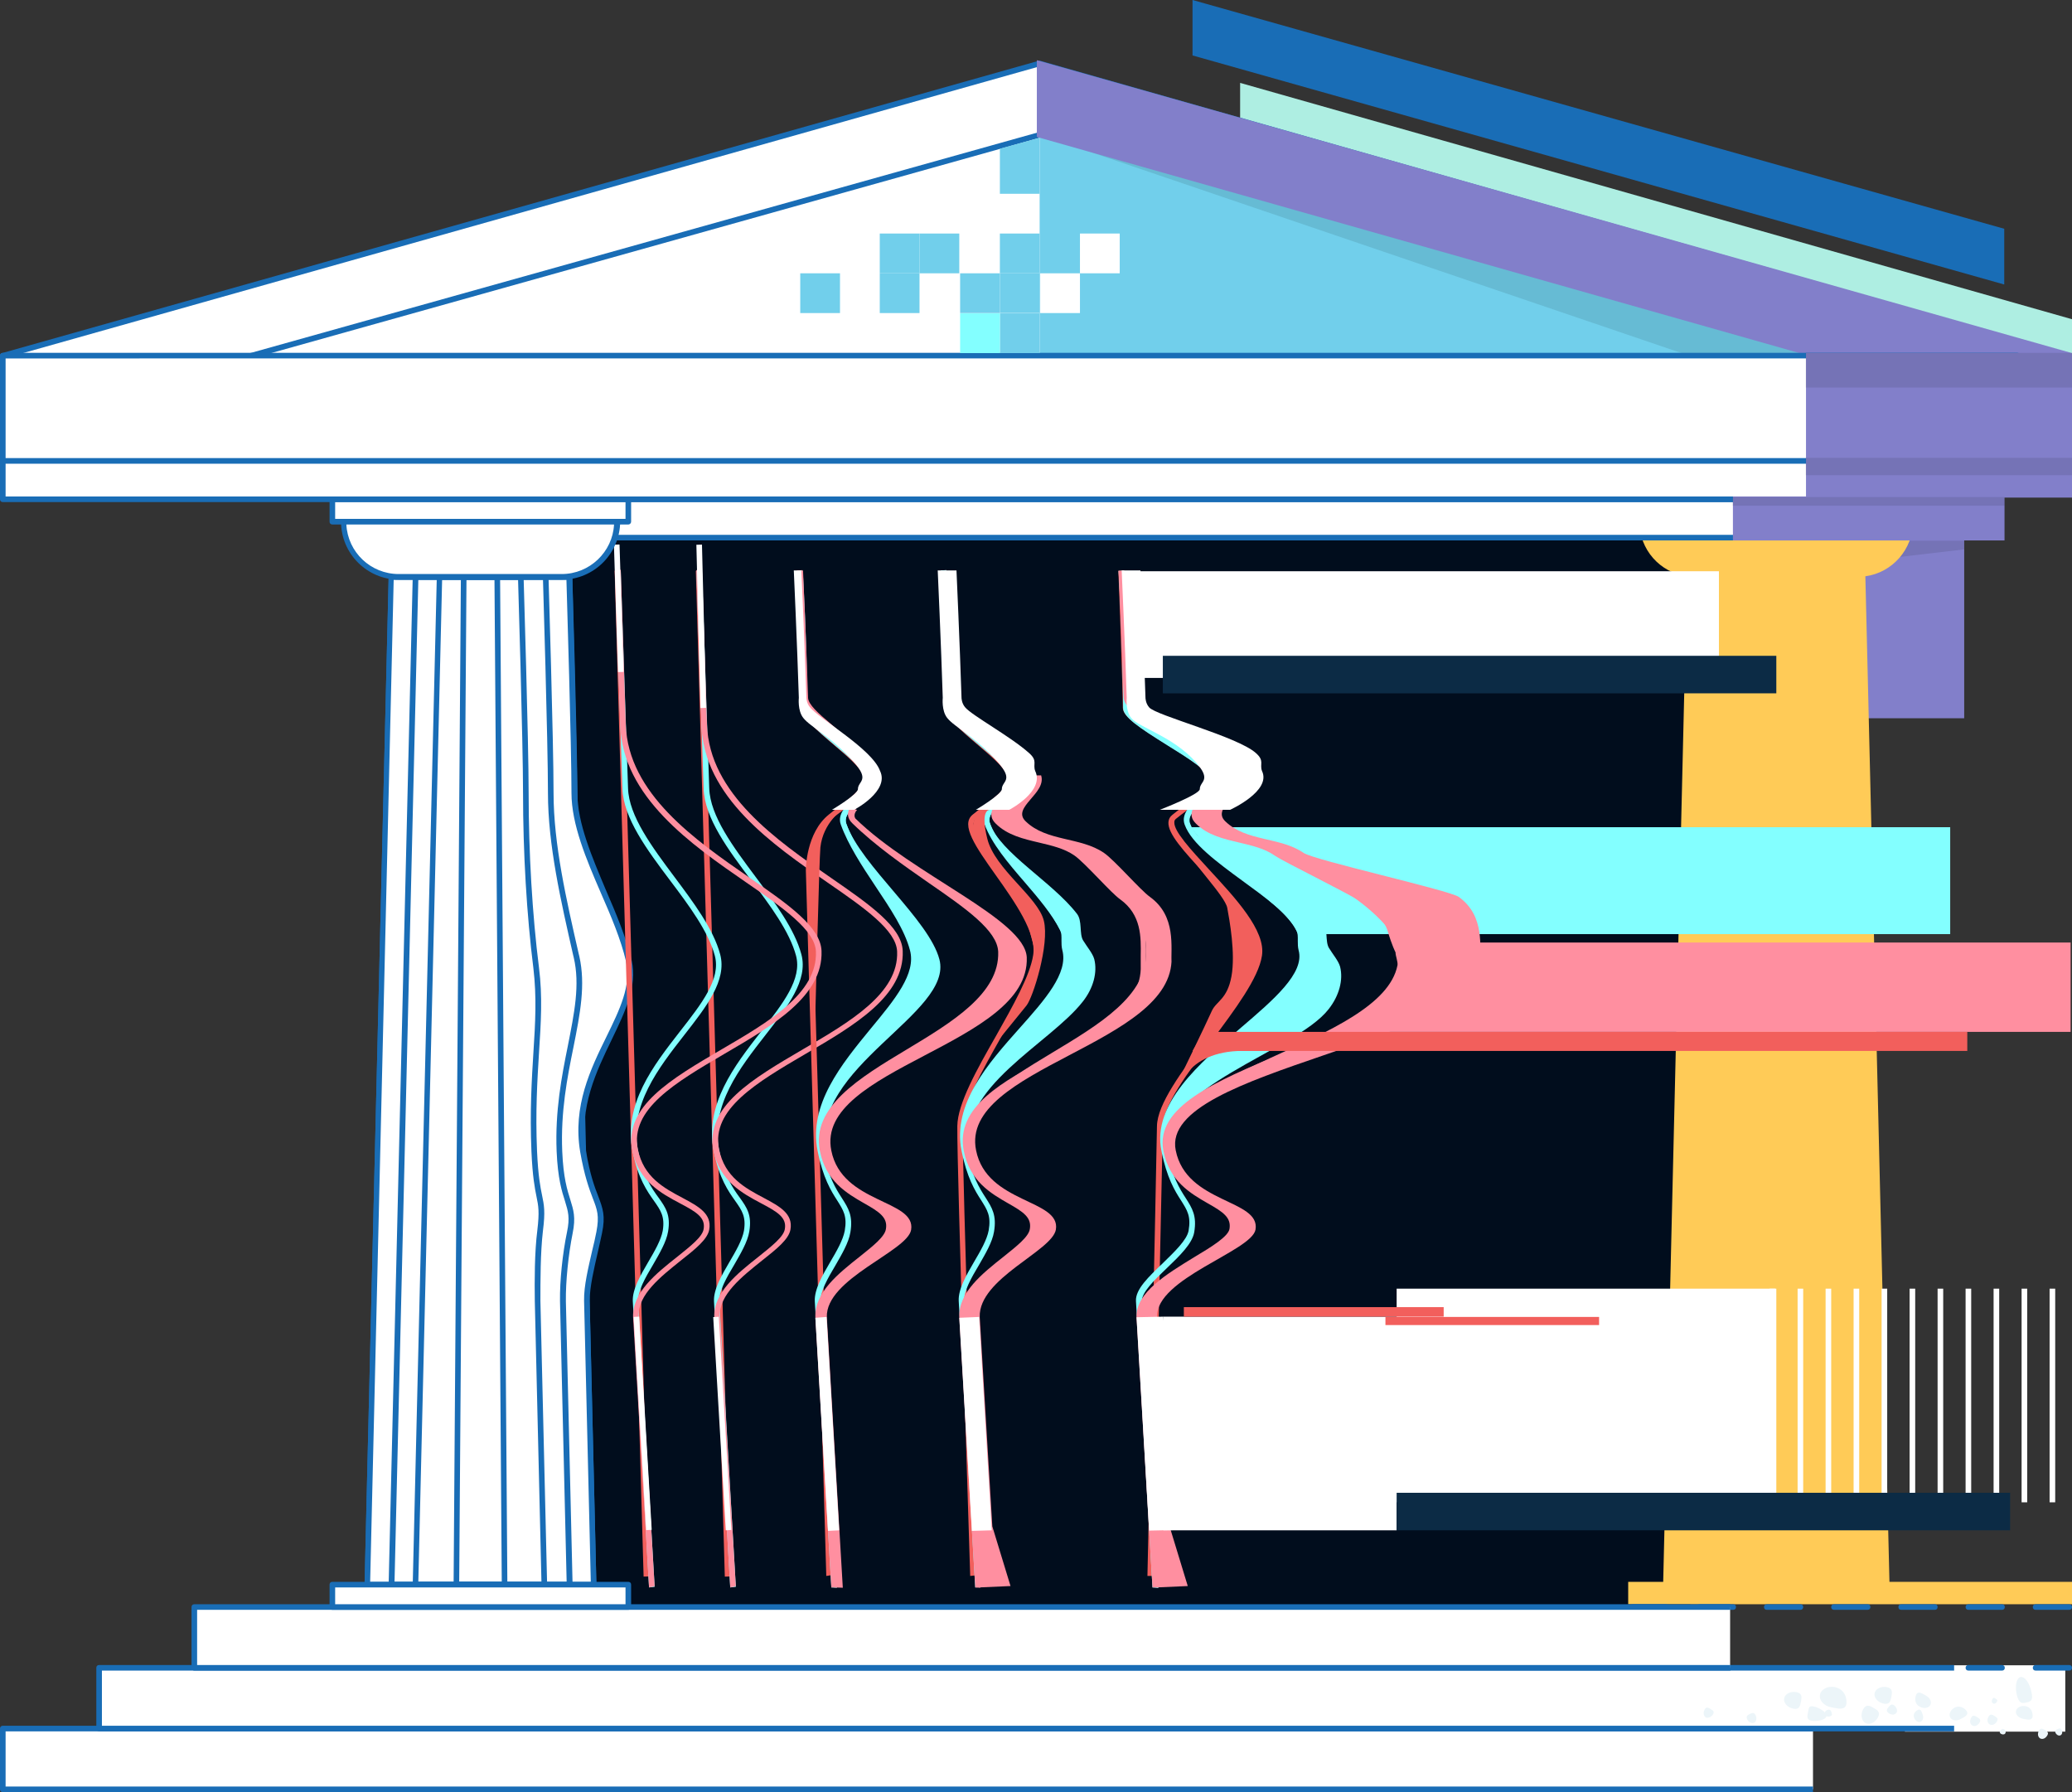 <?xml version="1.0" encoding="utf-8"?>
<!-- Generator: Adobe Illustrator 19.1.0, SVG Export Plug-In . SVG Version: 6.00 Build 0)  -->
<svg version="1.1" id="Layer_1" xmlns="http://www.w3.org/2000/svg" xmlns:xlink="http://www.w3.org/1999/xlink" x="0px" y="0px"
	 viewBox="0 0 740 640" style="enable-background:new 0 0 740 640;" width="740px" height="640px" xml:space="preserve">
<rect x="0" y="0" width="740" height="640" fill="#333333" stroke="none"/>
<style type="text/css">
	.st0{fill:#FFFFFF;}
	.st1{fill:#827FCA;}
	.st2{opacity:0.1;}
	.st3{fill:#010D1D;}
	.st4{fill:#FFCB57;}
	.st5{fill:#83FFFF;}
	.st6{fill:#FF8FA0;}
	.st7{fill:#196DB6;}
	.st8{fill:#AEEEE2;}
	.st9{fill:#F25F5C;}
	.st10{fill:#71CFEB;}
	.st11{fill:#0C2B45;}
	.st12{fill:#ECF5F9;}
</style>
<g>
	<rect x="680.3" y="594.7" class="st0" width="57.3" height="23.7"/>
</g>
<g>
	<rect x="605.5" y="190.6" class="st1" width="95" height="64.9"/>
	<path class="st1" d="M701.5,256.5h-97v-66.9h97V256.5z M606.5,254.5h93v-62.9h-93V254.5z"/>
</g>
<g class="st2">
	<g>
		<polygon points="701.5,196.2 617.5,206 618.3,193.1 701.5,193.1 		"/>
	</g>
</g>
<g>
	<rect x="148.3" y="178.3" class="st3" width="455.4" height="395.6"/>
</g>
<g>
	<g>
		<rect x="581.5" y="178.3" class="st4" width="105.7" height="8"/>
	</g>
	<path class="st4" d="M674.8,564.9l-8.6-359.1c9.6-1.3,17-9.6,17-19.5h-97.7c0,10,7.4,18.2,17,19.5L594,564.9h-12.5v8H740v-8H674.8z
		"/>
</g>
<g>
	<polygon class="st5" points="696.5,333.6 469.5,333.6 434,305.9 425.1,295.4 696.5,295.4 	"/>
</g>
<g>
	<polygon class="st6" points="739.5,368.5 494.8,368.5 502.3,336.6 739.5,336.6 	"/>
</g>
<g>
	<g>
		<polyline class="st7" points="715.8,101.6 425.9,19.8 425.9,0 715.8,81.7 		"/>
	</g>
</g>
<g>
	<g>
		<polyline class="st8" points="740,134.4 442.9,50.1 442.9,29.6 740,114 		"/>
	</g>
</g>
<g>
	<path class="st7" d="M739,596.6h-12c-0.6,0-1-0.4-1-1s0.4-1,1-1h12c0.6,0,1,0.4,1,1S739.6,596.6,739,596.6z M715,596.6h-12
		c-0.6,0-1-0.4-1-1s0.4-1,1-1h12c0.6,0,1,0.4,1,1S715.6,596.6,715,596.6z"/>
</g>
<g>
	<path class="st7" d="M739,574.9h-12c-0.6,0-1-0.4-1-1s0.4-1,1-1h12c0.6,0,1,0.4,1,1S739.6,574.9,739,574.9z M715,574.9h-12
		c-0.6,0-1-0.4-1-1s0.4-1,1-1h12c0.6,0,1,0.4,1,1S715.6,574.9,715,574.9z M691,574.9h-12c-0.6,0-1-0.4-1-1s0.4-1,1-1h12
		c0.6,0,1,0.4,1,1S691.6,574.9,691,574.9z M667,574.9h-12c-0.6,0-1-0.4-1-1s0.4-1,1-1h12c0.6,0,1,0.4,1,1S667.6,574.9,667,574.9z
		 M643,574.9h-12c-0.6,0-1-0.4-1-1s0.4-1,1-1h12c0.6,0,1,0.4,1,1S643.6,574.9,643,574.9z M619,574.9h-12c-0.6,0-1-0.4-1-1s0.4-1,1-1
		h12c0.6,0,1,0.4,1,1S619.6,574.9,619,574.9z M595,574.9h-12c-0.6,0-1-0.4-1-1s0.4-1,1-1h12c0.6,0,1,0.4,1,1S595.6,574.9,595,574.9z
		"/>
</g>
<g>
	<polyline class="st0" points="647.5,639 1,639 1,617.3 647.5,617.3 	"/>
	<path class="st7" d="M647.5,640H1c-0.6,0-1-0.4-1-1v-21.7c0-0.6,0.4-1,1-1h646.5v2H2V638h645.5V640z"/>
</g>
<g>
	<polyline class="st0" points="697.9,617.3 35.4,617.3 35.4,595.6 697.9,595.6 	"/>
	<path class="st7" d="M697.9,618.3H35.4c-0.6,0-1-0.4-1-1v-21.7c0-0.6,0.4-1,1-1h662.5v2H36.4v19.7h661.5V618.3z"/>
</g>
<g>
	<polyline class="st0" points="617.9,595.6 69.4,595.6 69.4,573.9 617.9,573.9 	"/>
	<path class="st7" d="M617.9,596.6H69.4c-0.6,0-1-0.4-1-1v-21.7c0-0.6,0.4-1,1-1h548.6v2H70.4v19.7h547.6V596.6z"/>
</g>
<g>
	<polygon class="st0" points="212,565.9 131.1,565.9 139.7,206 203.4,206 	"/>
	<path class="st7" d="M212,566.9h-80.8c-0.3,0-0.5-0.1-0.7-0.3c-0.2-0.2-0.3-0.5-0.3-0.7l8.6-359.9c0-0.5,0.5-1,1-1h63.6
		c0.5,0,1,0.4,1,1l8.6,359.9c0,0.3-0.1,0.5-0.3,0.7C212.5,566.8,212.2,566.9,212,566.9z M132.2,564.9h78.8L202.4,207h-61.7
		L132.2,564.9z"/>
</g>
<g>
	<g>
		
			<rect x="75.3" y="382.3" transform="matrix(2.882199e-002 1 -1 2.882199e-002 630.639 117.462)" class="st9" width="359.2" height="2"/>
	</g>
	<g>
		<path class="st5" d="M260.8,566.9L255,464.7c-0.2-4.2,2.7-9.2,5.5-14c2.3-3.9,4.6-7.9,5.2-11.2c0.8-5-0.7-7.2-3.1-10.6
			c-2.4-3.4-5.8-8.1-7.7-17.9c-3.3-16.6,7.4-30.4,16.9-42.6c7.9-10.1,14.7-18.8,12.5-27.1c-2.3-8.6-9.2-17.9-16-26.9
			c-8.2-10.9-16.7-22.3-17-32.8l-2.6-77.8l2-0.1l2.6,77.8c0.3,9.9,8.6,21,16.6,31.7c6.8,9.1,13.9,18.6,16.3,27.6
			c2.5,9.3-5,18.8-12.8,28.8c-9.2,11.8-19.7,25.2-16.6,41c1.9,9.4,4.9,13.7,7.4,17.1c2.5,3.5,4.4,6.2,3.4,12.1
			c-0.6,3.7-3.1,7.9-5.4,11.9c-2.7,4.5-5.4,9.3-5.3,12.8l5.9,102.2L260.8,566.9z"/>
	</g>
	<g>
		<path class="st6" d="M260.8,566.9l-5.7-96.6c-0.3-8.7,8.2-15.5,15.8-21.5c4.6-3.7,9-7.1,9.4-9.9c0.7-4.1-2.6-6.1-8.5-9.2
			c-6.6-3.5-14.8-7.9-17-18.8c-3.1-15.7,13.9-25.6,32-36.2c16.8-9.8,34.2-20,33.6-34.9c-0.3-7.6-11.6-15.5-24.8-24.6
			c-19.7-13.6-44.3-30.6-45.1-56.3l-1.8-55.3l2-0.1l1.8,55.3c0.8,24.6,24.9,41.3,44.3,54.7c13.6,9.4,25.3,17.5,25.6,26.1
			c0.6,16.1-17.3,26.6-34.6,36.7c-17.4,10.2-33.9,19.8-31,34.1c2,10,9.4,13.9,16,17.4c5.6,3,10.5,5.6,9.5,11.3
			c-0.6,3.5-5,7-10.2,11.1c-7.1,5.7-15.3,12.1-15,19.8l5.7,96.5L260.8,566.9z"/>
	</g>
</g>
<g>
	<g>
		<path class="st9" d="M295.1,562.8l-7.3-252c0-0.6,0.1-13.4,8.2-19.9c1.2-1,2.4-1.9,3.6-2.8c6.1-4.6,9.8-7.7,8.4-11.7
			c-0.9-2.4-5.5-6.4-10.1-10.3c-6-5.1-11.7-10-11.7-13.5c0-5.6-1.5-48.5-1.6-48.9l2-0.1c0.1,1.8,1.6,43.4,1.6,49
			c0,2.6,6.1,7.8,11,12c4.9,4.2,9.6,8.2,10.6,11.1c2,5.5-3.4,9.6-9.1,13.9c-1.2,0.9-2.4,1.8-3.5,2.7c-7.4,5.9-7.4,18.2-7.4,18.3
			l7.3,251.9L295.1,562.8z"/>
	</g>
	<g>
		<path class="st5" d="M296.9,566.9L291,464.7c-0.2-4.2,2.7-9.2,5.5-14c2.3-3.9,4.6-7.9,5.2-11.2c0.9-5.2-0.5-7.3-2.7-10.8
			c-2.2-3.4-5.1-8.1-7-17.7c-3.3-16.6,8.6-31,19-43.7c8.7-10.5,16.2-19.6,14-27.9c-1.9-7.3-7-14.9-12.4-23
			c-4.8-7.2-9.7-14.7-12.3-21.9c-1.4-3.8,2.1-7.1,5.1-9.9c2.2-2.1,4.5-4.2,4.4-6c-0.1-2.8-6.3-8-11.8-12.6
			c-6.3-5.3-11.7-9.9-11.7-13.2c0-22.7-1.6-48.6-1.6-48.9l2-0.1c0,0.3,1.6,26.3,1.6,49c0,2.4,5.9,7.3,11,11.7
			c6.3,5.3,12.3,10.4,12.5,14.1c0.1,2.7-2.4,5.1-5,7.6c-2.7,2.6-5.5,5.2-4.6,7.8c2.5,7,7.4,14.4,12.1,21.5
			c5.2,7.9,10.6,16,12.6,23.6c2.5,9.3-5.7,19.2-14.4,29.7c-10.2,12.4-21.8,26.3-18.6,42.1c1.9,9.3,4.6,13.6,6.8,17
			c2.3,3.6,4,6.3,3,12.2c-0.6,3.7-3.1,7.9-5.4,11.9c-2.7,4.5-5.4,9.3-5.3,12.8l5.9,102.2L296.9,566.9z"/>
	</g>
	<g>
		<path class="st5" d="M310.9,278.5c0.2,5.1-11.7,9.8-9.6,15.7c5.3,15,20.9,30.9,24.7,45c5.1,19.4-38.9,42-33,71.7h2
			c-5.9-29.7,45.6-49,40.5-68.3c-3.7-14.1-27.8-33.3-33.2-48.3c-2.1-5.8,10.8-10.6,10.6-15.7H310.9z"/>
	</g>
	<g>
		<path class="st6" d="M296.9,566.9l-5.7-96.6c-0.3-8.7,8.2-15.5,15.8-21.5c4.6-3.7,9-7.1,9.4-9.9c0.7-4.1-2.3-6.1-7.8-9.2
			c-6.1-3.5-13.7-7.9-15.8-18.7c-3.1-15.7,14.2-26.1,31-36.2c16.3-9.8,33.2-20,32.7-34.9c-0.3-7.6-11.6-15.5-24.8-24.6
			c-8.9-6.2-19-13.2-27.3-21.3c-3.4-3.3-0.5-6.6,2-9.5c2.1-2.4,4.2-4.9,3.3-7.4c-2.4-7.1-9.1-12.8-14.4-17.3
			c-4.8-4.1-8.6-7.3-8.7-10.6c-0.6-18.6-1.8-45.1-1.8-45.3l2-0.1c0,0.3,1.2,26.8,1.8,45.4c0.1,2.4,3.7,5.6,8,9.2
			c5.5,4.7,12.4,10.6,15,18.2c1.2,3.6-1.4,6.7-3.7,9.4c-2.9,3.3-3.9,5-2.1,6.8c8.2,8,18.2,14.9,27.1,21.1
			c13.6,9.4,25.3,17.5,25.6,26.1c0.6,16.1-16.8,26.6-33.6,36.7c-16.9,10.2-32.9,19.8-30.1,34.1c2,9.9,8.8,13.9,14.9,17.4
			c5.2,3,9.7,5.6,8.7,11.3c-0.6,3.5-5,7-10.2,11.1c-7.2,5.7-15.3,12.1-15,19.8l5.7,96.5L296.9,566.9z"/>
	</g>
	<g>
		<path class="st6" d="M297.9,566.9l-5.7-96.6c-0.5-13.8,23.9-23.4,25.2-31.1c1.8-11-19.8-9.2-23.6-28.3
			c-5.9-29.7,64.9-39.7,63.7-71c-0.5-13.6-32.7-26.8-53.3-46.8c0,0-1.5-4.7,1.9-3.9c-1.6,1.8-0.6,3.1-0.6,3.1
			c20.5,20.1,60.6,36,61.2,49.6c1.2,31.3-75.8,39.4-69.8,69c3.8,19.1,30.3,17.4,28.5,28.3c-1.3,7.7-30.6,17.4-30.1,31.2l5.7,96.6"/>
	</g>
	<g>
		<path class="st9" d="M300.8,289.2c0,0-6.8,4.5-7.8,13.4c-0.4,3.5-1.9,63-1.9,63l-2.3-56.8l3.2-12.5L300.8,289.2z"/>
	</g>
</g>
<g>
	<polygon class="st0" points="299.7,546.5 295.2,470.3 291.2,470.6 295.7,546.7 	"/>
</g>
<g>
	<path class="st0" d="M212,565.9h-80.8l8.6-359.9h63.6c0,0,1.8,58.5,1.8,77.1s15,40.6,19.4,60c4.4,19.3-21.3,38.4-16.4,68
		c3.2,19.1,7.9,18.2,5.7,29c-1.5,7.6-4.5,17.3-4.4,24.4L212,565.9z"/>
	<path class="st7" d="M212,566.9h-80.8c-0.3,0-0.5-0.1-0.7-0.3c-0.2-0.2-0.3-0.5-0.3-0.7l8.6-359.9c0-0.5,0.5-1,1-1h63.6
		c0.5,0,1,0.4,1,1c0,0.6,1.8,58.7,1.8,77.2c0,10.8,5.3,23,10.3,34.9c3.6,8.3,7.2,16.9,9.1,24.9c2.1,9.2-2.4,18.4-7.1,28.2
		c-5.5,11.4-11.8,24.2-9.2,39.9c1.4,8.4,3.1,12.9,4.4,16.2c1.6,4.3,2.6,6.9,1.3,13.1c-0.4,2.1-1,4.4-1.5,6.8
		c-1.4,6.1-2.9,12.4-2.9,17.4l2.4,101.4c0,0.3-0.1,0.5-0.3,0.7C212.5,566.8,212.2,566.9,212,566.9z M132.2,564.9h78.8l-2.4-100.4
		c-0.1-5.3,1.5-11.7,2.9-17.9c0.6-2.4,1.1-4.6,1.5-6.7c1.1-5.7,0.3-7.9-1.3-12c-1.3-3.4-3-8-4.5-16.6c-2.7-16.3,3.7-29.5,9.4-41.1
		c4.8-9.8,8.9-18.3,7-26.8c-1.8-7.8-5.4-16.3-9-24.5c-5.2-12-10.5-24.5-10.5-35.7c0-17.1-1.6-68.4-1.8-76.1h-61.7L132.2,564.9z"/>
</g>
<g>
	<g>
		
			<rect x="46.3" y="382.3" transform="matrix(2.882199e-002 1 -1 2.882199e-002 602.475 146.45)" class="st9" width="359.2" height="2"/>
	</g>
	<g>
		<path class="st5" d="M231.8,566.9L226,464.7c-0.2-4.2,2.7-9.2,5.5-14c2.3-3.9,4.6-7.9,5.2-11.2c0.8-5-0.7-7.2-3.1-10.6
			c-2.4-3.4-5.8-8.1-7.7-17.9c-3.3-16.6,7.4-30.4,16.9-42.6c7.9-10.1,14.7-18.8,12.5-27.1c-2.3-8.6-9.2-17.9-16-26.9
			c-8.2-10.9-16.7-22.3-17-32.8l-2.6-77.8l2-0.1l2.6,77.8c0.3,9.9,8.6,21,16.6,31.7c6.8,9.1,13.9,18.6,16.3,27.6
			c2.5,9.3-5,18.8-12.8,28.8c-9.2,11.8-19.7,25.2-16.6,41c1.9,9.4,4.9,13.7,7.4,17.1c2.5,3.5,4.4,6.2,3.4,12.1
			c-0.6,3.7-3.1,7.9-5.4,11.9c-2.7,4.5-5.4,9.3-5.3,12.8l5.9,102.2L231.8,566.9z"/>
	</g>
	<g>
		<path class="st6" d="M231.8,566.9l-5.7-96.6c-0.3-8.7,8.2-15.5,15.8-21.5c4.6-3.7,9-7.1,9.4-9.9c0.7-4.1-2.6-6.1-8.5-9.2
			c-6.6-3.5-14.8-7.9-17-18.8c-3.1-15.7,13.9-25.6,32-36.2c16.8-9.8,34.2-20,33.6-34.9c-0.3-7.6-11.6-15.5-24.8-24.6
			c-19.7-13.6-44.3-30.6-45.1-56.3l-1.8-55.3l2-0.1l1.8,55.3c0.8,24.6,24.9,41.3,44.3,54.7c13.6,9.4,25.3,17.5,25.6,26.1
			c0.6,16.1-17.3,26.6-34.6,36.7c-17.4,10.2-33.9,19.8-31,34.1c2,10,9.4,13.9,16,17.4c5.6,3,10.5,5.6,9.5,11.3
			c-0.6,3.5-5,7-10.2,11.1c-7.1,5.7-15.3,12.1-15,19.8l5.7,96.5L231.8,566.9z"/>
	</g>
	<g>
		
			<rect x="191.2" y="507.4" transform="matrix(5.861133e-002 0.998 -0.998 5.861133e-002 723.459 249.618)" class="st0" width="76.3" height="2"/>
	</g>
	<g>
		
			<rect x="219.7" y="507.4" transform="matrix(5.861133e-002 0.998 -0.998 5.861133e-002 750.225 221.234)" class="st0" width="76.3" height="2"/>
	</g>
	<g>
		
			<rect x="221.4" y="222.6" transform="matrix(2.501415e-002 1 -1 2.501415e-002 467.768 -32.475)" class="st0" width="58.3" height="2"/>
	</g>
	<g>
		
			<rect x="198.4" y="216.1" transform="matrix(3.205593e-002 1 -1 3.205593e-002 431 -10.882)" class="st0" width="45.5" height="2"/>
	</g>
</g>
<g>
	<path class="st7" d="M203.4,566.9h-63.6c-0.3,0-0.5-0.1-0.7-0.3c-0.2-0.2-0.3-0.5-0.3-0.7l8.6-359.9c0-0.5,0.5-1,1-1h46.4v2h-45.4
		l-8.5,357.9h62.6V566.9z"/>
</g>
<g>
	<path class="st7" d="M194.8,566.9h-46.4c-0.3,0-0.5-0.1-0.7-0.3c-0.2-0.2-0.3-0.5-0.3-0.7l8.6-359.9c0-0.5,0.5-1,1-1h29.2v2h-28.3
		l-8.5,357.9h45.4V566.9z"/>
</g>
<g>
	<path class="st7" d="M180.1,566.9H163c-0.3,0-0.5-0.1-0.7-0.3c-0.2-0.2-0.3-0.4-0.3-0.7l2.6-359.9c0-0.5,0.5-1,1-1h12
		c0.5,0,1,0.4,1,1l2.6,359.9c0,0.3-0.1,0.5-0.3,0.7C180.7,566.8,180.4,566.9,180.1,566.9z M164,564.9h15.2L176.6,207h-10L164,564.9z
		"/>
</g>
<g>
	<rect x="118.7" y="565.9" class="st0" width="105.7" height="8"/>
	<path class="st7" d="M224.4,574.9H118.7c-0.6,0-1-0.4-1-1v-8c0-0.6,0.4-1,1-1h105.7c0.6,0,1,0.4,1,1v8
		C225.4,574.5,225,574.9,224.4,574.9z M119.7,572.9h103.7v-6H119.7V572.9z"/>
</g>
<g>
	<g>
		<polygon class="st0" points="1,127.1 371.3,22.7 739.6,127.1 		"/>
		<path class="st7" d="M738.6,128.1H1c-0.5,0-0.9-0.4-1-0.9c-0.1-0.5,0.2-1,0.7-1.1L371,21.7c0.2-0.1,0.4,0,0.5,0l367.3,104.4
			c0.5,0.1,0.8,0.6,0.7,1.1C739.5,127.7,736.9,128.1,738.6,128.1z M8.2,126.1h725.1L371.3,23.7L8.2,126.1z"/>
	</g>
	<g>
		<polygon class="st0" points="15,148 371.3,48.1 727.6,148 		"/>
		<path class="st7" d="M727.6,149H15c-0.5,0-0.9-0.4-1-0.9s0.2-1,0.7-1.1L371,47.2c0.2,0,0.4,0,0.5,0L727.9,147
			c0.5,0.1,0.8,0.6,0.7,1.1S728.1,149,727.6,149z M22.2,147h698.1L371.3,49.2L22.2,147z"/>
	</g>
	<g>
		<polygon class="st10" points="371.3,148 371.3,48.1 727.6,148 		"/>
	</g>
	<g class="st2">
		<g>
			<polygon points="371.3,48.1 624.4,134.2 707.3,139.5 653,114.5 			"/>
		</g>
	</g>
</g>
<g>
	<rect x="215" y="178.3" class="st0" width="431" height="13.7"/>
	<path class="st7" d="M646,193H215c-0.6,0-1-0.4-1-1v-13.7c0-0.6,0.4-1,1-1h431c0.6,0,1,0.4,1,1V192C647,192.5,646.5,193,646,193z
		 M216,191h429v-11.7H216V191z"/>
</g>
<g>
	<path class="st7" d="M202.4,566l-2.4-101.4c-0.1-7.2,0.9-16.9,2.5-24.6c1.1-5.2,0.4-7.4-0.7-11c-1.1-3.4-2.6-8.2-3-17.8
		c-0.6-14.4,1.8-26.8,4-37.7c2.3-11.7,4.4-21.8,2.1-31.6l-0.2-0.8c-4.4-19.4-9-39.4-9-57.9c0-18.4-1.8-76.5-1.8-77.1l2-0.1
		c0,0.6,1.8,58.7,1.8,77.2c0,18.3,4.6,38.2,9,57.5l0.2,0.8c2.3,10.2,0.3,20.5-2.1,32.5c-2.2,10.8-4.6,23-4,37.2
		c0.4,9.4,1.8,13.8,2.9,17.3c1.1,3.6,2,6.2,0.8,12c-1.5,7.5-2.5,17.2-2.4,24.2l2.4,101.4L202.4,566z"/>
</g>
<g>
	<path class="st7" d="M193.4,566l-2.4-101.4c-0.1-7.1-0.1-17.4,0.9-25.2c0.8-6.7,0.4-8.7-0.3-12.1c-0.6-3-1.4-7-1.8-16.1
		c-0.6-14.3,0.1-25.5,0.7-35.3c0.7-10.7,1.2-19.9,0-30.1c-2.4-19.1-3.7-41.3-3.7-62.6c0-18.4-1.8-76.5-1.8-77.1l2-0.1
		c0,0.6,1.8,58.7,1.8,77.2c0,21.2,1.3,43.4,3.7,62.4c1.3,10.3,0.7,19.6,0,30.4c-0.6,9.8-1.3,21-0.7,35.1c0.4,8.9,1.2,12.9,1.8,15.8
		c0.7,3.4,1.2,5.7,0.3,12.7c-0.9,7.7-0.9,17.9-0.9,24.9l2.4,101.4L193.4,566z"/>
</g>
<g>
	<path class="st0" d="M314.3,275.3c-2.8-7.8-21.5-18.4-25-22.7c-1.3-1.5-1.3-3.4-1.3-3.4c-0.6-18.9-1.8-45.5-1.8-45.5h-2.7
		c0,0,1.2,26.5,1.8,45.5h0c0,0-0.5,4.6,1.6,7.2c2.7,3.4,10,6.6,18.1,15.8c5.8,6.6,1.4,6.7,1.4,9.6c0,1.9-9.3,7.4-9.3,7.4h7.9
		C305.1,289.2,317.8,282.5,314.3,275.3z"/>
</g>
<g>
	<g>
		<path class="st9" d="M346.5,562.8c0-1.5-4.8-146.1-4.6-160.7c0.1-8,7.1-20.4,13.9-32.3c5.9-10.5,12.1-21.4,13.2-28.8
			c1.2-7.8-6.5-18.8-13.4-28.5c-7.1-10-12.7-18-8.2-21.6c1.2-1,2.4-1.9,3.6-2.8c6.1-4.6,9.8-7.7,8.4-11.7
			c-0.9-2.4-5.5-6.4-10.1-10.3c-6-5.1-11.7-10-11.7-13.5c0-5.6-1.5-48.5-1.6-48.9l2-0.1c0.1,1.8,1.6,43.4,1.6,49
			c0,2.6,6.1,7.8,11,12c4.9,4.2,9.6,8.2,10.6,11.1c2,5.5-3.4,9.6-9.1,13.9c-1.2,0.9-2.4,1.8-3.5,2.7c-3.1,2.5,2.6,10.5,8.6,18.9
			c7.1,10,15.1,21.3,13.7,29.9c-1.2,7.8-7.4,18.8-13.5,29.5c-6.6,11.7-13.5,23.9-13.6,31.4c-0.2,14.6,4.6,159.1,4.6,160.6
			L346.5,562.8z"/>
	</g>
	<g>
		<path class="st5" d="M348.3,566.9l-5.9-102.3c-0.2-4.2,2.7-9.2,5.5-14c2.3-3.9,4.6-7.9,5.2-11.2c0.9-5.2-0.5-7.3-2.7-10.8
			c-2.2-3.4-5.1-8.1-7-17.7c-3.3-16.7,9.5-31.1,20.8-43.8c9-10.1,17.4-19.6,15.2-27.8c-0.3-1.2-0.3-2.3-0.3-3.4
			c0-1.4,0.1-2.6-0.6-3.9c-2.7-5.4-7.6-11.2-12.5-16.9c-5.9-6.8-11.9-13.9-14.4-20.8c-1.4-3.8,2.1-7.1,5.1-9.9
			c2.2-2.1,4.5-4.2,4.4-6c-0.1-2.8-6.3-8-11.8-12.6c-6.3-5.3-11.7-9.9-11.7-13.2c0-22.7-1.6-48.6-1.6-48.9l2-0.1
			c0,0.3,1.6,26.3,1.6,49c0,2.4,5.9,7.3,11,11.7c6.3,5.3,12.3,10.4,12.5,14.1c0.1,2.7-2.4,5.1-5,7.6c-2.7,2.6-5.5,5.2-4.6,7.8
			c2.3,6.5,8.3,13.4,14,20.1c4.9,5.7,10,11.6,12.7,17.3c0.8,1.7,0.8,3.3,0.8,4.8c0,1,0,2,0.2,2.9c2.5,9.3-6.3,19.2-15.7,29.7
			c-11,12.4-23.5,26.4-20.3,42.1c1.9,9.3,4.6,13.6,6.8,17c2.3,3.6,4,6.3,3,12.2c-0.6,3.7-3.1,7.9-5.4,11.9
			c-2.7,4.5-5.4,9.3-5.3,12.8l5.9,102.2L348.3,566.9z"/>
	</g>
	<g>
		<path class="st5" d="M362.3,278.5c0.2,5.1-11.7,9.8-9.6,15.7c4.6,12.8,20.6,26.3,26.3,38.7c1,2.1,0.8,4.2,1.3,6.3
			c5.1,19.4-41.9,42-36,71.7h2c-4.5-22.5,28.6-38.1,40.4-53.2c3.8-4.8,5.3-10.5,4.1-15.2c-0.6-2.1-2.6-4.4-4-6.7
			c-1.4-2.4-0.2-7-2.2-9.5c-8.7-11.3-27.3-21.7-31-32.1c-2.1-5.8,10.8-10.6,10.6-15.7H362.3z"/>
	</g>
	<g>
		<path class="st6" d="M348.3,566.9l-5.7-96.6c-0.3-8.7,8.2-15.5,15.8-21.5c4.6-3.7,9-7.1,9.4-9.9c0.7-4.1-2.3-6.1-7.8-9.2
			c-6.1-3.5-13.7-7.9-15.8-18.7c-3.1-15.7,14.1-24.9,30.7-33.7c16.3-8.7,33.1-17.7,32.5-32.6c0-1.1,0-2.3,0-3.5
			c0.1-6.5,0.3-14.5-7.3-20c-1.7-1.2-4.6-4.2-7.7-7.4c-3.3-3.4-6.8-7-8.7-8.3c-3.6-2.5-8-3.5-12.6-4.6c-5.5-1.3-11.3-2.6-15.5-6.8
			c-3.4-3.3-0.5-6.6,2-9.5c2.1-2.4,4.2-4.9,3.3-7.4c-2.4-7.1-9.1-12.8-14.4-17.3c-4.8-4.1-8.6-7.3-8.7-10.6
			c-0.6-18.6-1.8-45.1-1.8-45.3l2-0.1c0,0.3,1.2,26.8,1.8,45.4c0.1,2.4,3.7,5.6,8,9.2c5.5,4.7,12.4,10.6,15,18.2
			c1.2,3.6-1.4,6.7-3.7,9.4c-2.9,3.3-3.9,5-2.1,6.8c3.9,3.8,9.1,5,14.6,6.3c4.6,1.1,9.3,2.2,13.2,4.9c2.1,1.4,5.6,5.1,9,8.6
			c2.9,3,5.9,6.1,7.4,7.2c8.4,6.1,8.2,15.1,8.1,21.6c0,1.2,0,2.4,0,3.4c0.6,16.2-16.8,25.4-33.6,34.4c-16.7,8.9-32.6,17.4-29.7,31.6
			c2,9.9,8.8,13.9,14.9,17.4c5.2,3,9.7,5.6,8.7,11.3c-0.6,3.5-5,7-10.2,11.1c-7.2,5.7-15.3,12.1-15,19.8l5.7,96.5L348.3,566.9z"/>
	</g>
	<g>
		<path class="st6" d="M371.8,276.8c2.2,6.5-10.7,11.5-5.5,16.5c7.5,7.3,19.6,5.5,28,11.3c3.8,2.6,13,13.3,16.4,15.7
			c9.5,6.9,7.4,17.9,7.7,24.3l0-2.8c1.2,31.3-75.8,39.4-69.8,69c3.8,19.1,30.3,17.4,28.5,28.3c-1.3,7.7-27.6,17.4-27.2,31.2
			l4.5,74.8l6.5,21.3l-11.2,0.5l-5.7-96.6c-0.5-13.8,23.9-23.4,25.2-31.1c1.8-11-19.8-9.2-23.6-28.3c-5.9-29.7,64.9-39.7,63.7-71
			c0,0,0.4-2.9-1.1-8.1c-1.1-3.6-2.8-9.4-7.4-11.4c-3.8-1.7-12.5-13.1-16.4-15.7c-8.3-5.8-20.5-4-28-11.3c-5.1-5,7.7-10.1,5.5-16.5
			H371.8z"/>
	</g>
</g>
<g>
	<g>
		<path class="st9" d="M411.8,562.8l-2,0c0-1.5,3.2-146,3.4-160.6c0.1-7.9,8.8-19.5,17.9-31.7c8.1-10.8,16.4-21.9,17.5-29.4
			c1.2-8-9.7-19.8-18.5-29.2c-7.3-7.9-13.1-14.2-12.8-18.3c0.1-1.1,0.5-1.9,1.4-2.6c1.2-1,2.4-1.9,3.6-2.8c6.1-4.6,9.8-7.7,8.4-11.7
			c-0.9-2.4-7.9-6.8-14-10.6c-9.7-6-15.7-9.9-15.7-13.2c0-5.6-1.5-48.5-1.6-48.9l2-0.1c0.1,1.8,1.6,43.4,1.6,49
			c0,2.4,8.5,7.7,14.7,11.5c7.4,4.6,13.8,8.5,14.9,11.6c2,5.5-3.4,9.6-9.1,13.9c-1.2,0.9-2.4,1.8-3.5,2.7c-0.4,0.3-0.6,0.7-0.6,1.2
			c-0.2,3.3,5.9,9.8,12.3,16.8c9.5,10.3,20.4,21.9,19,30.9c-1.2,8-9.7,19.3-17.9,30.3c-8.6,11.4-17.4,23.3-17.5,30.6
			C415,416.8,411.9,561.3,411.8,562.8z"/>
	</g>
	<g>
		<path class="st5" d="M411.6,566.9l-5.9-102.3c-0.2-4.2,4.6-8.7,9.6-13.5c4.2-4.1,8.6-8.3,9.2-11.6c0.9-5.2-0.5-7.3-2.7-10.8
			c-2.2-3.4-5.1-8.1-7-17.7c-3.4-16.8,13.5-31.2,28.4-44c11.7-10,22.8-19.5,20.6-27.6c-0.3-1.2-0.3-2.3-0.3-3.4
			c0-1.4,0.1-2.6-0.6-3.9c-2.7-5.6-11-11.6-19.1-17.5c-9-6.6-18.3-13.4-20.7-20.1c-1.4-3.8,2.1-7.1,5.1-9.9c2.2-2.1,4.5-4.2,4.4-6
			c-0.1-2.7-8.8-8.2-15.8-12.5c-9.7-6.1-15.7-10-15.7-13.3c0-22.7-1.6-48.6-1.6-48.9l2-0.1c0,0.3,1.6,26.3,1.6,49
			c0,2.3,8.2,7.4,14.8,11.6c10.3,6.5,16.6,10.7,16.7,14.2c0.1,2.7-2.4,5.1-5,7.6c-2.7,2.6-5.5,5.2-4.6,7.8
			c2.2,6.2,11.3,12.8,20,19.2c8.6,6.3,16.7,12.2,19.7,18.2c0.8,1.7,0.8,3.3,0.8,4.8c0,1,0,2,0.2,2.9c2.5,9.4-8.5,18.8-21.3,29.7
			c-14.5,12.4-30.9,26.4-27.7,42.1c1.9,9.3,4.6,13.6,6.8,17c2.3,3.6,4,6.3,3,12.2c-0.7,4-5.1,8.3-9.8,12.8c-4.5,4.3-9.1,8.7-8.9,12
			l5.9,102.2L411.6,566.9z"/>
	</g>
	<g>
		<path class="st5" d="M433.6,278.5c0.2,5.1-11.7,9.8-9.6,15.7c4.6,12.8,33.6,26.3,39.3,38.7c1,2.1,0.8,4.2,1.3,6.3
			c5.1,19.4-54.9,42-49,71.7h2c-4.5-22.5,45.1-35.3,56.9-50.5c3.8-4.8,5.3-10.5,4.1-15.2c-0.6-2.1-2.6-4.4-4-6.7
			c-1.4-2.4-0.2-7-2.2-9.5c-8.7-11.3-43.8-24.4-47.5-34.8c-2.1-5.8,10.8-10.6,10.6-15.7H433.6z"/>
	</g>
	<g>
		<path class="st6" d="M411.6,566.9l-5.7-96.6c-0.3-8.7,10.9-15.4,20.7-21.4c6.2-3.7,12-7.3,12.5-10c0.7-4.1-2.3-6.1-7.8-9.2
			c-6.1-3.5-13.7-7.9-15.8-18.7c-3.1-15.7,18.8-24.9,42-34.6c21.9-9.2,44.6-18.7,44-33.6c-0.2-5.6-7.2-14.5-17-21.6
			c-1.6-1.2-8.2-4.5-14.5-7.8c-6.6-3.4-12.9-6.6-14.8-7.9c-3.6-2.5-8-3.5-12.6-4.6c-5.5-1.3-11.3-2.6-15.5-6.8
			c-3.4-3.3-0.5-6.6,2-9.5c2.1-2.4,4.2-4.9,3.3-7.4c-2.5-7.2-11.9-12.9-19.4-17.6c-6.5-3.9-11.5-7.1-11.7-10.4
			c-0.6-18.6-1.8-45.1-1.8-45.3l2-0.1c0,0.3,1.2,26.8,1.8,45.4c0.1,2.3,5.2,5.4,10.7,8.8c7.8,4.8,17.6,10.8,20.3,18.6
			c1.2,3.6-1.4,6.7-3.7,9.4c-2.9,3.3-3.9,5-2.1,6.8c3.9,3.8,9.1,5,14.6,6.3c4.6,1.1,9.3,2.2,13.2,4.9c1.8,1.3,8.3,4.6,14.6,7.8
			c6.7,3.4,13,6.7,14.8,7.9c8.7,6.3,17.5,15.8,17.8,23.1c0.6,16.3-22.7,26.1-45.2,35.5c-22.4,9.4-43.7,18.3-40.8,32.4
			c2,9.9,8.8,13.9,14.9,17.4c5.2,3,9.7,5.6,8.7,11.3c-0.6,3.6-6.3,7-13.4,11.4c-8.9,5.4-20,12.1-19.7,19.6l5.7,96.5L411.6,566.9z"/>
	</g>
	<g>
		<path class="st6" d="M443.1,276.8c2.2,6.5-10.7,11.5-5.5,16.5c7.5,7.3,19.6,5.5,28,11.3c3.8,2.6,52,13.3,55.4,15.7
			c9.5,6.9,7.4,17.9,7.7,24.3l0-2.8c1.2,31.3-114.8,39.4-108.8,69c3.8,19.1,30.3,17.4,28.5,28.3c-1.3,7.7-35.6,17.4-35.2,31.2
			l4.5,74.8l6.5,21.3l-11.2,0.5l-5.7-96.6c-0.5-13.8,31.9-23.4,33.2-31.1c1.8-11-19.8-9.2-23.6-28.3c-5.7-28.5,76.6-37.7,82.2-66.2
			c0.2-1.2-0.7-3.3-0.7-4.6c0,0-1.3-2.5-2.8-7.6c-1.1-3.6-5.8-10.1-10.5-12.1c-3.8-1.7-25.5-13.1-29.4-15.7c-8.3-5.8-20.5-4-28-11.3
			c-5.1-5,7.7-10.1,5.5-16.5H443.1z"/>
	</g>
</g>
<g>
	<polygon class="st0" points="354.2,546.5 349.7,470.3 342.6,470.6 347.1,546.7 	"/>
</g>
<g>
	<polygon class="st0" points="420,546.4 415.5,470.2 405.9,470.4 410.4,546.6 	"/>
</g>
<g>
	<path class="st0" d="M369.7,275.3c-0.9-2.5,1-3.6-2.2-6.4c-6.6-5.9-20.4-13.4-22.8-16.3c-1.3-1.5-1.3-3.4-1.3-3.4
		c-0.6-18.9-1.8-45.5-1.8-45.5h-6.7c0,0,1.2,26.5,1.8,45.5h0c0,0-0.5,4.6,1.6,7.2c2.7,3.4,10,6.6,18.1,15.8c5.8,6.6,1.4,6.7,1.4,9.6
		c0,1.9-9.3,7.4-9.3,7.4h11.9C360.5,289.2,373.2,282.5,369.7,275.3z"/>
</g>
<g>
	<path class="st0" d="M450.7,275.3c-0.9-2.5,1-3.6-2.2-6.4c-6.6-5.9-35.8-13.4-38.1-16.3c-1.3-1.5-1.3-3.4-1.3-3.4
		c-0.6-18.9-1.8-45.5-1.8-45.5h-6.7c0,0,1.2,26.5,1.8,45.5h0c0,0-0.5,4.6,1.6,7.2c2.7,3.4,15,6.6,23.1,15.8c5.8,6.6,1.4,6.7,1.4,9.6
		c0,1.9-14.3,7.4-14.3,7.4h25.1C439.3,289.2,454.2,282.5,450.7,275.3z"/>
</g>
<g>
	<rect x="118.7" y="178.3" class="st0" width="105.7" height="8"/>
	<path class="st7" d="M224.4,187.3H118.7c-0.6,0-1-0.4-1-1v-8c0-0.6,0.4-1,1-1h105.7c0.6,0,1,0.4,1,1v8
		C225.4,186.8,225,187.3,224.4,187.3z M119.7,185.3h103.7v-6H119.7V185.3z"/>
</g>
<g>
	<path class="st0" d="M200.7,206h-58.2c-10.9,0-19.7-8.8-19.7-19.7v0h97.7v0C220.4,197.2,211.6,206,200.7,206z"/>
	<path class="st7" d="M200.7,207h-58.2c-11.4,0-20.7-9.3-20.7-20.7c0-0.6,0.4-1,1-1h97.7c0.6,0,1,0.4,1,1
		C221.4,197.7,212.1,207,200.7,207z M123.7,187.3c0.5,9.9,8.7,17.7,18.7,17.7h58.2c10,0,18.2-7.9,18.7-17.7H123.7z"/>
</g>
<g>
	<path class="st9" d="M351,289.2h2.6c0,0-3.7-0.6-1,10.3c2.7,10.9,18.1,20.8,20.2,29.3s-3.9,27.5-6.2,30.3S354.5,374,354.5,374
		l12.1-22.7l3.2-11.1l-3.4-12.8l-14.4-21.8l-4.8-9.1l0.9-4.7L351,289.2z"/>
</g>
<g>
	<path class="st9" d="M418.3,295.4c0,0,5.1,4.4,5.9,8.2c0.8,3.8,13.3,16.3,14.1,20.6s3,16.3,1.5,24.5s-5.4,8.8-7,12.3
		c-1.5,3.5-13.3,27.8-13.3,27.8l24.1-34.1l6.1-11.4l-1.3-9.4l-9-13.3L418.3,295.4z"/>
</g>
<polygon class="st0" points="498.8,460.2 498.8,470.2 415.5,470.2 415.5,546.5 498.8,546.5 498.8,536.5 634.4,536.5 634.4,460.2 "/>
<g>
	<g>
		<rect x="632" y="460.2" class="st0" width="2" height="76.3"/>
	</g>
	<g>
		<rect x="642" y="460.2" class="st0" width="2" height="76.3"/>
	</g>
	<g>
		<rect x="652" y="460.2" class="st0" width="2" height="76.3"/>
	</g>
	<g>
		<rect x="662" y="460.2" class="st0" width="2" height="76.3"/>
	</g>
	<g>
		<rect x="672" y="460.2" class="st0" width="2" height="76.3"/>
	</g>
	<g>
		<rect x="682" y="460.2" class="st0" width="2" height="76.3"/>
	</g>
	<g>
		<rect x="692" y="460.2" class="st0" width="2" height="76.3"/>
	</g>
	<g>
		<rect x="702" y="460.2" class="st0" width="2" height="76.3"/>
	</g>
	<g>
		<rect x="712" y="460.2" class="st0" width="2" height="76.3"/>
	</g>
	<g>
		<rect x="722" y="460.2" class="st0" width="2" height="76.3"/>
	</g>
	<g>
		<rect x="732" y="460.2" class="st0" width="2" height="76.3"/>
	</g>
</g>
<g>
	<rect x="405.1" y="204" class="st0" width="208.8" height="38.1"/>
</g>
<g>
	<rect x="415.3" y="234.2" class="st11" width="219.1" height="13.4"/>
</g>
<g>
	<rect x="498.8" y="533.1" class="st11" width="219.1" height="13.4"/>
</g>
<g>
	<polygon class="st9" points="702.6,368.5 430,368.5 425.9,375.3 702.6,375.3 	"/>
</g>
<g>
	<rect x="422.8" y="466.8" class="st9" width="92.8" height="3.4"/>
</g>
<g>
	<rect x="494.8" y="470.3" class="st9" width="76.3" height="2.9"/>
</g>
<polygon class="st1" points="739.6,151.5 739.6,127.3 740,126.1 370.3,21.5 370.3,48.9 739.4,153.5 739.6,152.5 739.6,152.5 
	739.6,152.5 739.9,151.6 "/>
<g>
	<rect x="1" y="127.1" class="st0" width="719.5" height="41.8"/>
	<path class="st7" d="M720.5,169.8H1c-0.6,0-1-0.4-1-1v-41.8c0-0.6,0.4-1,1-1h719.5c0.6,0,1,0.4,1,1v41.8
		C721.5,169.4,721,169.8,720.5,169.8z M2,167.8h717.5v-39.8H2V167.8z"/>
</g>
<g>
	<rect x="1" y="164.6" class="st0" width="706.3" height="13.7"/>
	<path class="st7" d="M707.3,179.3H1c-0.6,0-1-0.4-1-1v-13.7c0-0.6,0.4-1,1-1h706.3c0.6,0,1,0.4,1,1v13.7
		C708.3,178.8,707.8,179.3,707.3,179.3z M2,177.3h704.3v-11.7H2V177.3z"/>
</g>
<g>
	<g>
		<rect x="357.1" y="83.4" class="st10" width="14.2" height="14.2"/>
	</g>
	<g>
		<rect x="328.4" y="83.4" class="st10" width="14.2" height="14.2"/>
	</g>
	<g>
		<polygon class="st10" points="357.1,53.1 371.3,49.2 371.3,69.2 357.1,69.2 		"/>
	</g>
	<g>
		<rect x="357.1" y="97.6" class="st10" width="14.2" height="14.2"/>
	</g>
	<g>
		<rect x="357.1" y="111.9" class="st10" width="14.2" height="14.2"/>
	</g>
	<g>
		<rect x="371.5" y="97.6" class="st0" width="14.2" height="14.2"/>
	</g>
	<g>
		<rect x="385.7" y="83.4" class="st0" width="14.2" height="14.2"/>
	</g>
	<g>
		<rect x="342.9" y="97.6" class="st10" width="14.2" height="14.2"/>
	</g>
	<g>
		<rect x="314.2" y="83.4" class="st10" width="14.2" height="14.2"/>
	</g>
	<g>
		<rect x="342.9" y="111.9" class="st5" width="14.2" height="14.2"/>
	</g>
	<g>
		<rect x="285.8" y="97.6" class="st10" width="14.2" height="14.2"/>
	</g>
	<g>
		<rect x="314.2" y="97.6" class="st10" width="14.2" height="14.2"/>
	</g>
</g>
<polygon class="st1" points="645,126.1 645,163.8 645,165.6 645,177.7 740,177.7 740,165.6 740,163.8 740,126.1 "/>
<rect x="618.9" y="177.3" class="st1" width="97" height="15.7"/>
<g class="st2">
	<g>
		<rect x="644.9" y="126" width="95.1" height="12.4"/>
	</g>
</g>
<g class="st2">
	<g>
		<rect x="644.9" y="163.5" width="95.1" height="6.2"/>
	</g>
</g>
<g class="st2">
	<g>
		<rect x="618.8" y="177.5" width="97.1" height="3.1"/>
	</g>
</g>
<g>
	<path class="st9" d="M424,383.3c3.2-4.5,10.1-8,19.6-8c11.2,0,11.5,0,11.5,0l-26-3.4C429.1,371.9,422.6,385.1,424,383.3z"/>
</g>
<g>
	<g>
		<path class="st12" d="M643.2,607.7c-0.3,1.6-0.6,2.9-2.7,2.5s-3.6-2.1-3.3-3.7c0.3-1.6,2.3-2.6,4.4-2.2
			C643.7,604.7,643.5,606.1,643.2,607.7z"/>
	</g>
	<g>
		<path class="st12" d="M675.5,605.9c-0.3,1.6-0.6,2.9-2.7,2.5c-2.1-0.4-3.6-2.1-3.3-3.7c0.3-1.6,2.3-2.6,4.4-2.2
			C676,603,675.8,604.3,675.5,605.9z"/>
	</g>
	<g>
		<path class="st12" d="M669.1,609.9c1.4,0.8,2.6,1.5,1.6,3.4c-1,1.9-3,2.8-4.5,2c-1.4-0.8-1.8-3-0.8-4.9
			C666.5,608.5,667.7,609.1,669.1,609.9z"/>
	</g>
	<g>
		<path class="st12" d="M706.1,613.2c0.8,0.5,1.5,0.9,0.9,1.9c-0.6,1.1-1.7,1.6-2.6,1.1s-1-1.7-0.4-2.8S705.2,612.7,706.1,613.2z"/>
	</g>
	<g>
		<path class="st12" d="M712.7,606.6c0.5,0.3,0.8,0.5,0.5,1.1c-0.3,0.6-1,0.9-1.4,0.6c-0.5-0.3-0.6-0.9-0.2-1.5
			C711.9,606.1,712.3,606.3,712.7,606.6z"/>
	</g>
	<g>
		<path class="st12" d="M714.6,617.9c0.3-0.4,0.6-0.7,1.2-0.3c0.5,0.4,0.7,1.1,0.3,1.5c-0.3,0.4-1,0.4-1.6,0
			C714,618.6,714.2,618.3,714.6,617.9z"/>
	</g>
	<g>
		<path class="st12" d="M712.3,612.8c0.8,0.5,1.5,0.9,0.9,1.9c-0.6,1.1-1.7,1.6-2.6,1.1s-1-1.7-0.4-2.8
			C710.8,612,711.5,612.3,712.3,612.8z"/>
	</g>
	<g>
		<path class="st12" d="M610.9,610.3c0.8,0.5,1.5,0.9,0.9,1.9s-1.8,1.5-2.6,1.1c-0.8-0.5-1-1.7-0.4-2.8S610,609.8,610.9,610.3z"/>
	</g>
	<g>
		<path class="st12" d="M730.3,617.8c0.8,0.5,1.5,0.9,0.9,1.9c-0.6,1.1-1.7,1.6-2.6,1.1c-0.8-0.5-1-1.7-0.4-2.8
			C728.8,617,729.4,617.3,730.3,617.8z"/>
	</g>
	<g>
		<path class="st12" d="M674.5,609.6c0.6-0.7,1.1-1.3,2.1-0.5c0.9,0.8,1.2,2,0.6,2.7c-0.6,0.7-1.8,0.7-2.8-0.1
			C673.5,610.9,673.9,610.3,674.5,609.6z"/>
	</g>
	<g>
		<path class="st12" d="M624.9,612.1c0.8-0.4,1.5-0.7,2.1,0.4c0.5,1.1,0.3,2.3-0.5,2.7s-2-0.1-2.5-1.2S624.1,612.5,624.9,612.1z"/>
	</g>
	<g>
		<path class="st12" d="M734.8,617.5c0.6-0.3,1.1-0.5,1.5,0.3c0.4,0.8,0.2,1.6-0.4,1.9c-0.6,0.3-1.4-0.1-1.8-0.9
			C733.8,618,734.2,617.8,734.8,617.5z"/>
	</g>
	<g>
		<path class="st12" d="M654.1,611.5c0.2,0.6,0.4,1.1-0.5,1.4c-0.8,0.3-1.7,0-1.9-0.7s0.3-1.4,1.1-1.6
			C653.7,610.4,653.9,610.9,654.1,611.5z"/>
	</g>
	<g>
		<path class="st12" d="M723.7,608c-1.5,0.3-2.6,0.5-3.4-2.7s-0.1-6.1,1.3-6.4c1.5-0.3,3.2,2,3.9,5.3
			C726.3,607.4,725.1,607.7,723.7,608z"/>
	</g>
	<g>
		<path class="st12" d="M652.3,612.9c-0.3,1.4-3.5,1.9-5.3,1.6c-1.8-0.3-1.6-1.5-1.3-2.9c0.3-1.4,0.1-2.6,2-2.2
			C649.5,609.7,652.6,611.5,652.3,612.9z"/>
	</g>
	<g>
		<path class="st12" d="M659.4,607c0.6,4.2-2.8,3.2-5.4,2.7c-2.6-0.5-4.4-2.5-4-4.5c0.4-2,2.8-3.2,5.4-2.7
			C658,603.1,659.2,605.1,659.4,607z"/>
	</g>
	<g>
		<path class="st12" d="M725.9,612.1c0.4,2.7-1.8,2-3.4,1.7c-1.6-0.3-2.8-1.6-2.5-2.8c0.2-1.2,1.8-2,3.4-1.7
			C725,609.6,725.7,610.8,725.9,612.1z"/>
	</g>
	<g>
		<path class="st12" d="M701.8,610.4c2,1.8-0.1,2.7-1.6,3.5s-3.1,0.6-3.7-0.6c-0.6-1.1,0.1-2.7,1.6-3.5
			C699.5,609.1,700.9,609.6,701.8,610.4z"/>
	</g>
	<g>
		<path class="st12" d="M684.1,606.1c0.4-2.7,2.3-1.4,3.7-0.6c1.5,0.8,2.2,2.3,1.6,3.4s-2.3,1.4-3.7,0.6
			C684.2,608.8,683.9,607.4,684.1,606.1z"/>
	</g>
	<g>
		<path class="st12" d="M684.5,610.9c1.5-1.1,1.8,0.4,2.2,1.5c0.4,1.1,0,2.2-0.9,2.5c-0.8,0.3-1.8-0.4-2.2-1.5
			S683.8,611.4,684.5,610.9z"/>
	</g>
</g>
</svg>
